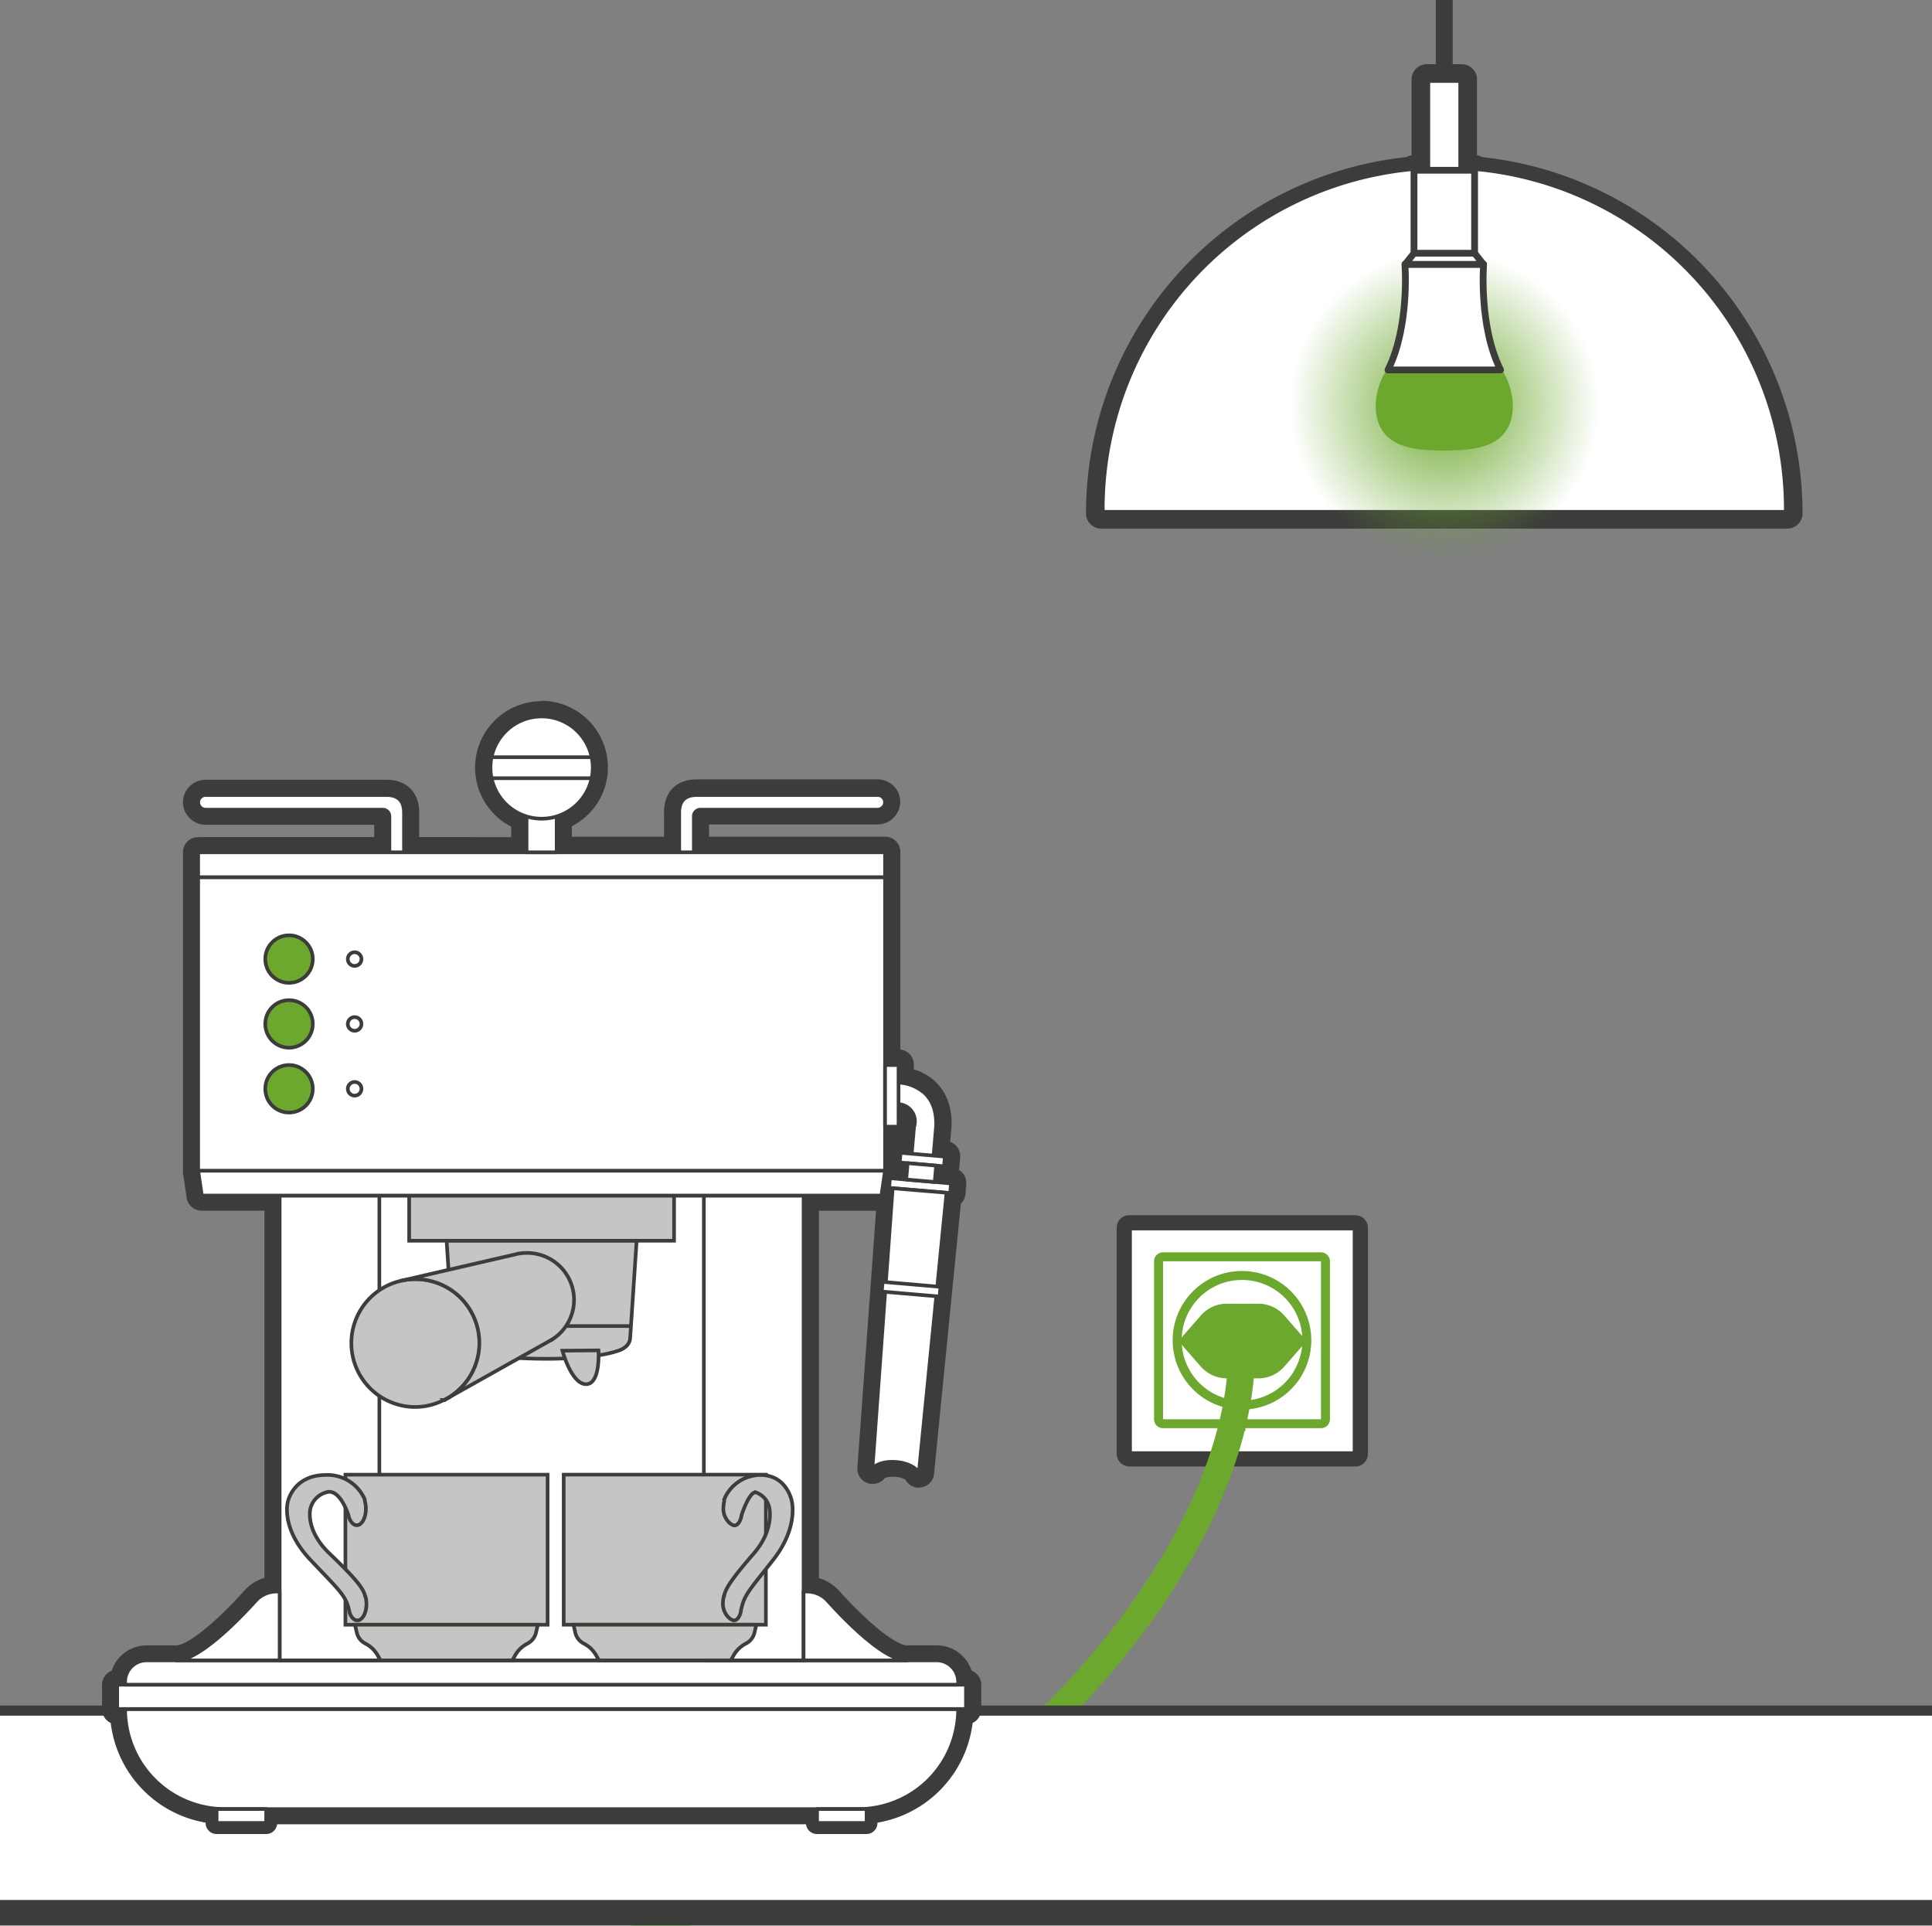 <svg id="Ebene_1" data-name="Ebene 1" xmlns="http://www.w3.org/2000/svg" xmlns:xlink="http://www.w3.org/1999/xlink" viewBox="0 0 381.29 380"><rect x="0" y="0" width="381.29" height="380" fill="#808080" stroke="none"/><defs><style>.cls-1,.cls-12,.cls-14,.cls-16,.cls-5,.cls-9{fill:none;}.cls-10,.cls-17,.cls-2,.cls-3,.cls-7{fill:#fff;}.cls-10,.cls-12,.cls-13,.cls-14,.cls-15,.cls-16,.cls-17,.cls-2,.cls-7,.cls-9{stroke:#3c3c3b;}.cls-11,.cls-16,.cls-2,.cls-5{stroke-miterlimit:10;}.cls-2{stroke-width:3px;}.cls-13,.cls-15,.cls-19,.cls-4{fill:#6ca82e;}.cls-19,.cls-5{stroke:#6ca82e;}.cls-5{stroke-width:5.3px;}.cls-6{clip-path:url(#clip-path);}.cls-10,.cls-12,.cls-13,.cls-14,.cls-15,.cls-17,.cls-19,.cls-7,.cls-9{stroke-linecap:round;stroke-linejoin:round;}.cls-7{stroke-width:2px;}.cls-8{fill:#3c3c3b;}.cls-9{stroke-width:2.16px;}.cls-10,.cls-12,.cls-13{stroke-width:0.72px;}.cls-11{fill:#c5c5c4;stroke:#3d3d3b;stroke-width:0.72px;}.cls-14{stroke-width:5px;}.cls-15{stroke-width:6px;}.cls-16{stroke-width:3.34px;}.cls-17{stroke-width:1.34px;}.cls-18{fill:url(#Unbenannter_Verlauf_12);}.cls-19{stroke-width:2.67px;}</style><clipPath id="clip-path"><rect class="cls-1" x="-14.35" y="-8" width="410" height="385.42"/></clipPath><radialGradient id="Unbenannter_Verlauf_12" cx="285.05" cy="80.04" r="30.58" gradientUnits="userSpaceOnUse"><stop offset="0" stop-color="#6ca82e"/><stop offset="1" stop-color="#6ca82e" stop-opacity="0"/></radialGradient></defs><rect class="cls-2" x="221.88" y="241.3" width="46.59" height="46.59" rx="0.95"/><rect class="cls-3" x="228.65" y="248.01" width="32.94" height="32.94" rx="0.88"/><path class="cls-4" d="M260.7,248.9v31.17H229.53V248.9H260.7m0-1.77H229.53a1.77,1.77,0,0,0-1.77,1.77v31.17a1.76,1.76,0,0,0,1.77,1.76H260.7a1.76,1.76,0,0,0,1.77-1.76V248.9a1.77,1.77,0,0,0-1.77-1.77Z"/><circle class="cls-3" cx="245.11" cy="264.48" r="12.79"/><path class="cls-4" d="M245.11,252.58a11.91,11.91,0,1,1-11.9,11.9,11.9,11.9,0,0,1,11.9-11.9m0-1.77a13.68,13.68,0,1,0,13.68,13.67,13.69,13.69,0,0,0-13.68-13.67Z"/><path class="cls-4" d="M248.34,272h-6.22a6.84,6.84,0,0,1-5.14-2.33l-3.57-4.09a1.44,1.44,0,0,1,0-1.89l3.57-4.08a6.81,6.81,0,0,1,5.14-2.34h6.22a6.78,6.78,0,0,1,5.13,2.34l3.57,4.08a1.42,1.42,0,0,1,0,1.89l-3.57,4.09A6.8,6.8,0,0,1,248.34,272Z"/><circle class="cls-4" cx="245.55" cy="282.12" r="0.27"/><circle class="cls-4" cx="235.43" cy="298.57" r="0.34"/><path class="cls-5" d="M245.05,264.73c1.59,54.63-81.82,128.82-132.23,109.83"/><g class="cls-6"><rect class="cls-7" x="-19.35" y="337.56" width="420" height="39.87"/><path class="cls-3" d="M179.05,230.61a1.08,1.08,0,0,1-1-1.08,1.09,1.09,0,0,1,1.09-1.09h.09l.66.06a1.08,1.08,0,0,1-.1,2.16Z"/><path class="cls-8" d="M179.14,229.52l.65.06-.65-.05h0m0-2.16a2.16,2.16,0,0,0-2.17,2.16h0a2.17,2.17,0,0,0,2,2.16l.66.05h.16a2.16,2.16,0,0,0,.19-4.31l-.65-.06Z"/><path class="cls-3" d="M184.67,231.09,184,231a1.08,1.08,0,0,1-1-1.08,1.07,1.07,0,0,1,1.09-1.08h.09l.66.06a1.08,1.08,0,0,1,1,1.08,1.11,1.11,0,0,1-.35.8,1.09,1.09,0,0,1-.73.28Z"/><path class="cls-8" d="M184.1,230l.67.06h0l-.67,0h0m0-2.17a2.16,2.16,0,0,0-2.16,2.17h0a2.16,2.16,0,0,0,2,2.15l.66.06h.19a2.19,2.19,0,0,0,1.46-.57,2.17,2.17,0,0,0-1.28-3.76l-.66-.06Z"/><path class="cls-3" d="M179.05,230.61a1.08,1.08,0,0,1-1-1.08,1.09,1.09,0,0,1,1.09-1.09h.09l.66.06a1.08,1.08,0,0,1-.1,2.16Z"/><path class="cls-8" d="M179.14,229.52l.65.06-.65-.05h0m0-2.16a2.16,2.16,0,0,0-2.17,2.16h0a2.17,2.17,0,0,0,2,2.16l.66.05h.16a2.16,2.16,0,0,0,.19-4.31l-.65-.06Z"/><path class="cls-3" d="M184.67,231.09,184,231a1.08,1.08,0,0,1-1-1.08,1.07,1.07,0,0,1,1.09-1.08h.09l.66.06a1.08,1.08,0,0,1,1,1.08,1.11,1.11,0,0,1-.35.8,1.09,1.09,0,0,1-.73.28Z"/><path class="cls-8" d="M184.1,230l.67.06h0l-.67,0h0m0-2.17a2.16,2.16,0,0,0-2.16,2.17h0a2.16,2.16,0,0,0,2,2.15l.66.06h.19a2.19,2.19,0,0,0,1.46-.57,2.17,2.17,0,0,0-1.28-3.76l-.66-.06Z"/><path class="cls-3" d="M174,255.94a1.05,1.05,0,0,1-.73-.38,1,1,0,0,1-.25-.79l.16-1.91a1.1,1.1,0,0,1,.39-.73,1,1,0,0,1,.69-.26h.1l.64.06a1.07,1.07,0,0,1,1,1.15l-.14,1.91a1.07,1.07,0,0,1-1.07,1Z"/><path class="cls-8" d="M174.21,253l.64,0-.13,1.92-.67-.06.16-1.91m0-2.17a2.16,2.16,0,0,0-2.15,2l-.17,1.91a2.16,2.16,0,0,0,2,2.34l.67.06h.19a2.13,2.13,0,0,0,1.4-.52,2.16,2.16,0,0,0,.75-1.49l.14-1.91a2.17,2.17,0,0,0-2-2.31l-.65-.06Z"/><path class="cls-3" d="M184.69,256.87a1.1,1.1,0,0,1-.73-.39,1,1,0,0,1-.25-.79l.19-1.92a1.08,1.08,0,0,1,1.08-1h.09l.64.06a1.07,1.07,0,0,1,1,1.17l-.16,1.91a1.07,1.07,0,0,1-1.08,1Z"/><path class="cls-8" d="M185,253.88l.64.06-.17,1.91-.66-.06.19-1.91m0-2.16a2.16,2.16,0,0,0-2.15,1.95l-.18,1.91a2.16,2.16,0,0,0,2,2.37l.66.05h.19a2.18,2.18,0,0,0,2.16-2l.16-1.92a2.16,2.16,0,0,0-2-2.34l-.64-.05Z"/><rect class="cls-3" x="41.67" y="355.9" width="11.95" height="4.92" rx="1.08"/><path class="cls-8" d="M52.53,357v2.76H42.75V357h9.78m0-2.16H42.75A2.17,2.17,0,0,0,40.58,357v2.76a2.17,2.17,0,0,0,2.17,2.16h9.78a2.17,2.17,0,0,0,2.17-2.16V357a2.17,2.17,0,0,0-2.17-2.16Z"/><rect class="cls-3" x="160.16" y="355.9" width="11.94" height="4.92" rx="1.08"/><path class="cls-8" d="M171,357v2.76h-9.77V357H171m0-2.16h-9.77a2.17,2.17,0,0,0-2.17,2.16v2.76a2.17,2.17,0,0,0,2.17,2.16H171a2.17,2.17,0,0,0,2.17-2.16V357a2.17,2.17,0,0,0-2.17-2.16Z"/><path class="cls-3" d="M44.4,358.47a21.24,21.24,0,0,1-21.16-19.71h-.1a1.5,1.5,0,0,1-1.5-1.5v-4.81a1.5,1.5,0,0,1,1.5-1.5h.12a5.75,5.75,0,0,1,5.67-4.8H34.8c2.69,0,8.22-4.29,14.44-11.19a7.08,7.08,0,0,1,4.45-2.35V237.43H39.83a1.5,1.5,0,0,1-1.49-1.28l-.72-4.91a1.55,1.55,0,0,1,0-.22V168.19a1.5,1.5,0,0,1,1.5-1.5H75.35v-5.42H40.66a3,3,0,0,1-3-2.52,2.94,2.94,0,0,1,2.91-3.37H76.27c3.15,0,5,1.81,5,5v6.35h21.19v-4.52a11.6,11.6,0,0,1-6.88-8.28,12,12,0,0,1-.25-2.42,11.6,11.6,0,0,1,23-2.35,12.72,12.72,0,0,1,.23,2.35,12.44,12.44,0,0,1-.24,2.4,11.64,11.64,0,0,1-6.88,8.3v4.52h21.19v-6.35c0-3.15,1.8-5,4.95-5h35.72a3,3,0,0,1,2.92,3.37,3,3,0,0,1-3,2.52H138.43v5.42h36.24a1.5,1.5,0,0,1,1.5,1.5v40.49h1.16a1.5,1.5,0,0,1,1.5,1.5v2.12a9.14,9.14,0,0,1,4.83,2.41c2,2,2.86,4.72,2.56,8.17l-.33,3.79.72.06a1.47,1.47,0,0,1,1,.53,1.5,1.5,0,0,1,.35,1.09l-.17,1.92a1.5,1.5,0,0,1-1.49,1.37h-.19l0,.25,1.71.14a1.51,1.51,0,0,1,1.37,1.63l-.17,1.91a1.5,1.5,0,0,1-.84,1.23l-5.35,54a1.52,1.52,0,0,1-1.5,1.35h-.15a1.59,1.59,0,0,1-1.31-1,4.61,4.61,0,0,0-3.1-1.17l-.68,0a3.87,3.87,0,0,0-2.56.64,1.48,1.48,0,0,1-1.29.75h-.19a1.58,1.58,0,0,1-1.38-1.61l3.83-52.4a1.5,1.5,0,0,1-.56.1H160.09v75.18a7,7,0,0,1,4.44,2.35c6.22,6.9,11.76,11.19,14.45,11.19h5.87a5.75,5.75,0,0,1,5.66,4.8h.13a1.5,1.5,0,0,1,1.5,1.5v4.81a1.5,1.5,0,0,1-1.5,1.5h-.11a21.23,21.23,0,0,1-21.15,19.71ZM177.49,231.13l0-.24h-.06a1.57,1.57,0,0,1-1-.53,1.75,1.75,0,0,1-.26-.46V231Zm-1.32-2.81.08-1a1.5,1.5,0,0,1,1.49-1.38h.13l.72.06.33-3.78a5,5,0,0,0-.09-1.7v1.77a1.5,1.5,0,0,1-1.5,1.5h-1.16Z"/><path class="cls-8" d="M106.89,141.37a10.11,10.11,0,0,1,9.89,8.06,10.53,10.53,0,0,1,.2,2,10.31,10.31,0,0,1-.22,2.1,10.12,10.12,0,0,1-6.9,7.55v7.07h24.19v-7.85c0-2.3,1.14-3.46,3.45-3.46h35.72a1.44,1.44,0,0,1,1.43,1.65,1.51,1.51,0,0,1-1.53,1.24h-34.9a1.29,1.29,0,0,0-1.29,1.29v7.13h37.74v42h2.66v3.45a8.08,8.08,0,0,1,5.27,2.15c1.67,1.64,2.38,4,2.12,7l-.45,5.29,2.21.18-.16,1.92-1.55-.13h0l-.67-.06h0l.67,0-.28,3.23,3.2.28-.16,1.91-.71-.05L185,253.88l-.19,1.91-3.45,34.84h-.07c-.39-1-2.17-1.94-4.37-2.13l-.81,0c-1.85,0-3.37.55-3.85,1.39h-.07l2.55-34.91.13-1.92,1.36-18.55-.72-.06.16-1.92,3.21.27.28-3.22.65.05-.65-.06-1.56-.13.16-1.92,2.22.19.45-5.28a4.25,4.25,0,0,0-.84-3.51,3.73,3.73,0,0,0-2.24-.9v4.36h-2.66V231l-.73,4.91H158.59v78.14h.74a5.49,5.49,0,0,1,4.09,1.89c3.36,3.74,11.07,11.69,15.56,11.69h5.87a4.24,4.24,0,0,1,4.24,4.24v.56h1.55v4.81h-1.55A19.73,19.73,0,0,1,169.38,357H44.4a19.71,19.71,0,0,1-19.71-19.71H23.14v-4.81h1.55v-.56a4.24,4.24,0,0,1,4.24-4.24H34.8c4.49,0,12.19-7.95,15.56-11.69a5.49,5.49,0,0,1,4.08-1.89h.75V235.93H39.83L39.11,231V168.19H76.85v-7.13a1.3,1.3,0,0,0-1.3-1.29H40.66a1.52,1.52,0,0,1-1.54-1.24,1.45,1.45,0,0,1,1.43-1.65H76.27c2.31,0,3.46,1.16,3.46,3.46v7.85h24.19v-7.07A10.11,10.11,0,0,1,97,153.57a10.31,10.31,0,0,1-.22-2.1,10.1,10.1,0,0,1,10.1-10.1m44.26,149.72V291h-1a6.59,6.59,0,0,1,1,.08M106.89,138.37a13.1,13.1,0,0,0-6,24.76v2.06H82.73v-4.85c0-4-2.47-6.46-6.46-6.46H40.55a4.45,4.45,0,0,0-4.4,5.06,4.54,4.54,0,0,0,4.51,3.83H73.85v2.42H39.11a3,3,0,0,0-3,3V231a3.25,3.25,0,0,0,0,.44l.72,4.91a3,3,0,0,0,3,2.56H52.19v72.45A8.7,8.7,0,0,0,48.13,314c-6.63,7.35-11.56,10.7-13.33,10.7H28.93a7.25,7.25,0,0,0-6.89,5,3,3,0,0,0-1.9,2.79v4.81a3,3,0,0,0,1.71,2.7A22.74,22.74,0,0,0,44.4,360h125a22.75,22.75,0,0,0,22.55-20,3,3,0,0,0,1.71-2.71v-4.81a3,3,0,0,0-1.91-2.79,7.24,7.24,0,0,0-6.88-5H179c-1.78,0-6.71-3.35-13.33-10.7a8.7,8.7,0,0,0-4.06-2.57V238.93h11.28l-1,13.87-.14,1.91-2.54,34.91a3,3,0,0,0,2.66,3.2h.06l.34,0a3,3,0,0,0,2.37-1.17,4.12,4.12,0,0,1,1.48-.22,5.33,5.33,0,0,1,.56,0,4.62,4.62,0,0,1,2,.55,3,3,0,0,0,2.32,1.58H181a1.94,1.94,0,0,0,.34,0,3,3,0,0,0,3-2.7l3.45-34.84.19-1.92,1.65-16.57a3.05,3.05,0,0,0,.91-1.91l.16-1.91a3,3,0,0,0-.69-2.19,2.89,2.89,0,0,0-.78-.66,3.1,3.1,0,0,0,.1-.53l.16-1.92a3,3,0,0,0-.69-2.19,3.06,3.06,0,0,0-1.27-.89l.2-2.39c.43-4.87-1.4-7.78-3-9.37a10.34,10.34,0,0,0-4.38-2.53v-.93a3,3,0,0,0-2.66-3v-39a3,3,0,0,0-3-3H139.93v-2.42h33.19a4.51,4.51,0,0,0,4.5-3.83,4.43,4.43,0,0,0-4.4-5.06H137.5c-4,0-6.45,2.48-6.45,6.46v4.85H112.86v-2.06a13.12,13.12,0,0,0,6.84-8.93,13.39,13.39,0,0,0,0-5.35,13.16,13.16,0,0,0-12.83-10.48Z"/><path class="cls-3" d="M151.12,292.17l-.13,0a6.22,6.22,0,0,0-.86-.06,1.09,1.09,0,0,1,0-2.17h1a1.08,1.08,0,0,1,1.08,1.09,1.17,1.17,0,0,1-.37.86A1.21,1.21,0,0,1,151.12,292.17Z"/><path class="cls-8" d="M151.15,291v.08a6.59,6.59,0,0,0-1-.08h1m0-2.17h-1a2.17,2.17,0,1,0,0,4.33,5.34,5.34,0,0,1,.69.05l.33,0a2.18,2.18,0,0,0,1.41-.52,2.15,2.15,0,0,0,.75-1.64V291a2.16,2.16,0,0,0-2.16-2.17Z"/><path class="cls-3" d="M151.12,292.17l-.13,0a6.22,6.22,0,0,0-.86-.06,1.09,1.09,0,0,1,0-2.17h1a1.08,1.08,0,0,1,1.08,1.09,1.17,1.17,0,0,1-.37.86A1.21,1.21,0,0,1,151.12,292.17Z"/><path class="cls-8" d="M151.15,291v.08a6.59,6.59,0,0,0-1-.08h1m0-2.17h-1a2.17,2.17,0,1,0,0,4.33,5.34,5.34,0,0,1,.69.05l.33,0a2.18,2.18,0,0,0,1.41-.52,2.15,2.15,0,0,0,.75-1.64V291a2.16,2.16,0,0,0-2.16-2.17Z"/><line class="cls-9" x1="108.98" y1="264.32" x2="108.88" y2="264.38"/><line class="cls-9" x1="124.54" y1="261.68" x2="124.52" y2="261.68"/><path class="cls-3" d="M151.12,292.17l-.13,0a6.22,6.22,0,0,0-.86-.06,1.09,1.09,0,0,1,0-2.17h1a1.08,1.08,0,0,1,1.08,1.09,1.17,1.17,0,0,1-.37.86A1.21,1.21,0,0,1,151.12,292.17Z"/><path class="cls-8" d="M151.15,291v.08a6.59,6.59,0,0,0-1-.08h1m0-2.17h-1a2.17,2.17,0,1,0,0,4.33,5.34,5.34,0,0,1,.69.05l.33,0a2.18,2.18,0,0,0,1.41-.52,2.15,2.15,0,0,0,.75-1.64V291a2.16,2.16,0,0,0-2.16-2.17Z"/><line class="cls-9" x1="97" y1="149.42" x2="116.78" y2="149.42"/><line class="cls-9" x1="116.78" y1="153.57" x2="116.76" y2="153.57"/><line class="cls-9" x1="97.01" y1="153.57" x2="97" y2="153.57"/><path class="cls-10" d="M181.74,232.18a2.16,2.16,0,0,1-2-2.34l.65-7.46a3.39,3.39,0,0,0-3.8-4.43,2.16,2.16,0,0,1-.44-4.3,8.52,8.52,0,0,1,6.43,2.13c1.66,1.64,2.37,4,2.12,7l-.64,7.46A2.18,2.18,0,0,1,181.74,232.18Z"/><rect class="cls-10" x="177.65" y="227.85" width="8.77" height="1.92" transform="translate(20.28 -14.76) rotate(4.92)"/><rect class="cls-10" x="175.55" y="233" width="12.09" height="1.92" transform="translate(20.72 -14.7) rotate(4.92)"/><rect class="cls-10" x="178.99" y="229.76" width="5.65" height="3.24" transform="translate(20.5 -14.73) rotate(4.92)"/><path class="cls-10" d="M186.81,235.37l-5.47,55.26h-.07c-.39-1-2.17-1.94-4.37-2.13s-4.11.4-4.67,1.36h-.06l4-55.38Z"/><rect class="cls-10" x="174.11" y="253.44" width="11.45" height="1.92" transform="translate(22.46 -14.48) rotate(4.92)"/><path class="cls-10" d="M24.69,337.26h164.4a0,0,0,0,1,0,0v0A19.71,19.71,0,0,1,169.38,357H44.4a19.71,19.71,0,0,1-19.71-19.71v0a0,0,0,0,1,0,0Z"/><rect class="cls-10" x="23.13" y="332.45" width="167.51" height="4.8"/><path class="cls-10" d="M28.93,327.65H184.85a4.24,4.24,0,0,1,4.24,4.24v.56a0,0,0,0,1,0,0H24.69a0,0,0,0,1,0,0v-.56A4.24,4.24,0,0,1,28.93,327.65Z"/><rect class="cls-10" x="42.75" y="356.99" width="9.78" height="2.75"/><rect class="cls-10" x="161.25" y="356.99" width="9.78" height="2.75"/><rect class="cls-10" x="55.19" y="235.93" width="103.41" height="91.72"/><rect class="cls-10" x="138.91" y="235.93" width="19.68" height="91.72"/><rect class="cls-10" x="55.19" y="235.93" width="19.68" height="91.72"/><rect class="cls-11" x="80.75" y="235.93" width="52.28" height="8.91"/><path class="cls-11" d="M121.52,266.7s-4,1.44-13.65,1.44a103.84,103.84,0,0,1-17.26-1.44,1.09,1.09,0,0,1-1.09-1l-1.38-20.84h37.5L124.37,264C124.27,265.53,123,266.3,121.52,266.7Z"/><path class="cls-11" d="M94.65,265a12.6,12.6,0,0,1-6,10.72l-1,.55-.06,0A12.47,12.47,0,0,1,82,277.65a12.61,12.61,0,0,1-2.87-24.9,12.32,12.32,0,0,1,2.87-.33A12.62,12.62,0,0,1,94.65,265Z"/><path class="cls-11" d="M113.29,256.49a9.24,9.24,0,0,1-4.41,7.89l0,0-.55.31-19.6,11A12.61,12.61,0,0,0,82,252.42a12.32,12.32,0,0,0-2.87.33l22.25-5.14,1-.24.07,0a9.42,9.42,0,0,1,1.51-.12A9.27,9.27,0,0,1,113.29,256.49Z"/><polyline class="cls-12" points="87.65 276.33 87.71 276.3 88.68 275.75"/><line class="cls-12" x1="108.99" y1="264.32" x2="108.88" y2="264.38"/><line class="cls-11" x1="111.7" y1="261.68" x2="124.54" y2="261.68"/><polygon class="cls-10" points="174.67 231.02 39.11 231.02 39.83 235.93 173.95 235.93 174.67 231.02"/><rect class="cls-10" x="39.11" y="173.1" width="135.56" height="57.92"/><path class="cls-10" d="M55.19,314.07h-.74A5.49,5.49,0,0,0,50.36,316C47,319.7,39.29,327.65,34.8,327.65H55.19Z"/><path class="cls-10" d="M158.59,314.07h.74a5.49,5.49,0,0,1,4.09,1.89c3.37,3.74,11.07,11.69,15.56,11.69H158.59Z"/><circle class="cls-13" cx="57.04" cy="189.26" r="4.69"/><circle class="cls-10" cx="69.99" cy="189.26" r="1.35"/><circle class="cls-10" cx="69.99" cy="202.06" r="1.35"/><circle class="cls-13" cx="57.04" cy="202.06" r="4.69"/><circle class="cls-10" cx="69.99" cy="214.86" r="1.35"/><circle class="cls-13" cx="57.04" cy="214.86" r="4.69"/><path class="cls-11" d="M111,266.54s1.75,6.61,4.66,6.61,2.45-6.67,2.45-6.67Z"/><rect class="cls-11" x="68.17" y="291.01" width="39.9" height="29.61"/><path class="cls-11" d="M106.15,320.62l-.37,1.57a3.19,3.19,0,0,1-1.54,2.06l-.4.23a5.74,5.74,0,0,0-2.12,2.09l-.62,1.08h-26l-.62-1.08a5.72,5.72,0,0,0-2.11-2.09l-.41-.23a3.19,3.19,0,0,1-1.54-2.06l-.37-1.57Z"/><path class="cls-11" d="M72.11,315a5.47,5.47,0,0,1,.21,1.52c0,1.8-.8,3.24-1.8,3.24-.63,0-1.19-.59-1.51-1.47v0c-.07-.36-.14-.68-.23-1-.74-2.66-2.13-3.77-7.55-9.51-6-6.39-4.4-11.52-4.4-11.52s1.08-5.15,7.39-5.19a8,8,0,0,1,7.54,4.34,4.91,4.91,0,0,1,.23.5A1.39,1.39,0,0,1,72,296a1.26,1.26,0,0,1,0,.16l0,.05h0a5.58,5.58,0,0,1,.21,1.52c0,1.8-.8,3.25-1.8,3.25-.68,0-1.28-.69-1.59-1.7l0-.13c-.26-.81-1.87-5.48-4.42-4.66a4.41,4.41,0,0,0-3.15,3.24s-1.08,4.15,3.7,8.75,6.84,6.92,7.08,8.45Z"/><rect class="cls-11" x="111.25" y="291.01" width="39.9" height="29.61" transform="translate(262.4 611.62) rotate(-180)"/><path class="cls-11" d="M113.18,320.62l.36,1.57a3.19,3.19,0,0,0,1.54,2.06l.4.23a5.74,5.74,0,0,1,2.12,2.09l.62,1.08h26l.62-1.08a5.79,5.79,0,0,1,2.11-2.09l.41-.23a3.19,3.19,0,0,0,1.54-2.06l.37-1.57Z"/><path class="cls-11" d="M142.84,315a7,7,0,0,0-.17,1.52c0,1.8,1.39,3.24,2.22,3.24.53,0,1-.59,1.26-1.47v0c.06-.36.12-.68.2-1,.61-2.66,1.76-3.77,6.27-9.51,5-6.39,3.65-11.52,3.65-11.52s-.9-5.15-6.14-5.19a7.82,7.82,0,0,0-7,4.34l-.2.5a.93.93,0,0,0,0,.13l0,.16a.43.43,0,0,1,0,.05h0a7.14,7.14,0,0,0-.17,1.52c0,1.8,1.39,3.25,2.22,3.25.57,0,1.07-.69,1.32-1.7l0-.13c.21-.81,1.73-5.08,2.95-4.66a4.08,4.08,0,0,1,2.62,3.24s.9,4.15-3.08,8.75-5.68,6.92-5.88,8.45A0,0,0,0,0,142.84,315Z"/><path class="cls-10" d="M78.08,169.61a1.52,1.52,0,0,1-1.23-1.54v-7a1.3,1.3,0,0,0-1.3-1.29H40.66a1.51,1.51,0,0,1-1.53-1.23,1.44,1.44,0,0,1,1.42-1.66H76.27q3.47,0,3.46,3.46v7.84A1.44,1.44,0,0,1,78.08,169.61Z"/><path class="cls-10" d="M135.7,169.61a1.52,1.52,0,0,0,1.23-1.54v-7a1.3,1.3,0,0,1,1.3-1.29h34.89a1.51,1.51,0,0,0,1.53-1.23,1.44,1.44,0,0,0-1.42-1.66H137.51q-3.47,0-3.46,3.46v7.84A1.44,1.44,0,0,0,135.7,169.61Z"/><rect class="cls-10" x="39.11" y="168.19" width="135.56" height="4.91"/><rect class="cls-10" x="103.92" y="158.32" width="5.94" height="9.87"/><circle class="cls-10" cx="106.89" cy="151.47" r="10.09"/><line class="cls-10" x1="97" y1="149.42" x2="116.78" y2="149.42"/><line class="cls-10" x1="97" y1="153.57" x2="116.78" y2="153.57"/><rect class="cls-10" x="174.67" y="210.17" width="2.66" height="12.16"/></g><line class="cls-14" x1="395.65" y1="377.43" x2="-14.35" y2="377.43"/><path class="cls-15" d="M352.74,101.31H217.33a67.7,67.7,0,0,1,61.73-67.44V33.6h2.52V15.67h6.91V33.6H291v.27A67.71,67.71,0,0,1,352.74,101.31Z"/><line class="cls-16" x1="285.03" y1="-25.71" x2="285.03" y2="15.68"/><path class="cls-17" d="M217.33,101.31a67.71,67.71,0,1,1,135.41,0Z"/><circle class="cls-18" cx="285.05" cy="80.04" r="30.58"/><rect class="cls-17" x="281.58" y="15.68" width="6.91" height="17.93"/><path class="cls-19" d="M297.23,80c0,6.74-5.46,7.57-12.19,7.57s-12.2-.83-12.2-7.57a12.2,12.2,0,0,1,24.39,0Z"/><path class="cls-17" d="M296.14,73H273.93c4.33-8.69,3.34-20.86,3.34-20.86H292.8S291.8,64.34,296.14,73Z"/><polygon class="cls-17" points="292.76 52.17 277.31 52.17 279.06 49.97 291.02 49.97 292.76 52.17"/><rect class="cls-17" x="279.06" y="33.6" width="11.96" height="16.37"/></svg>